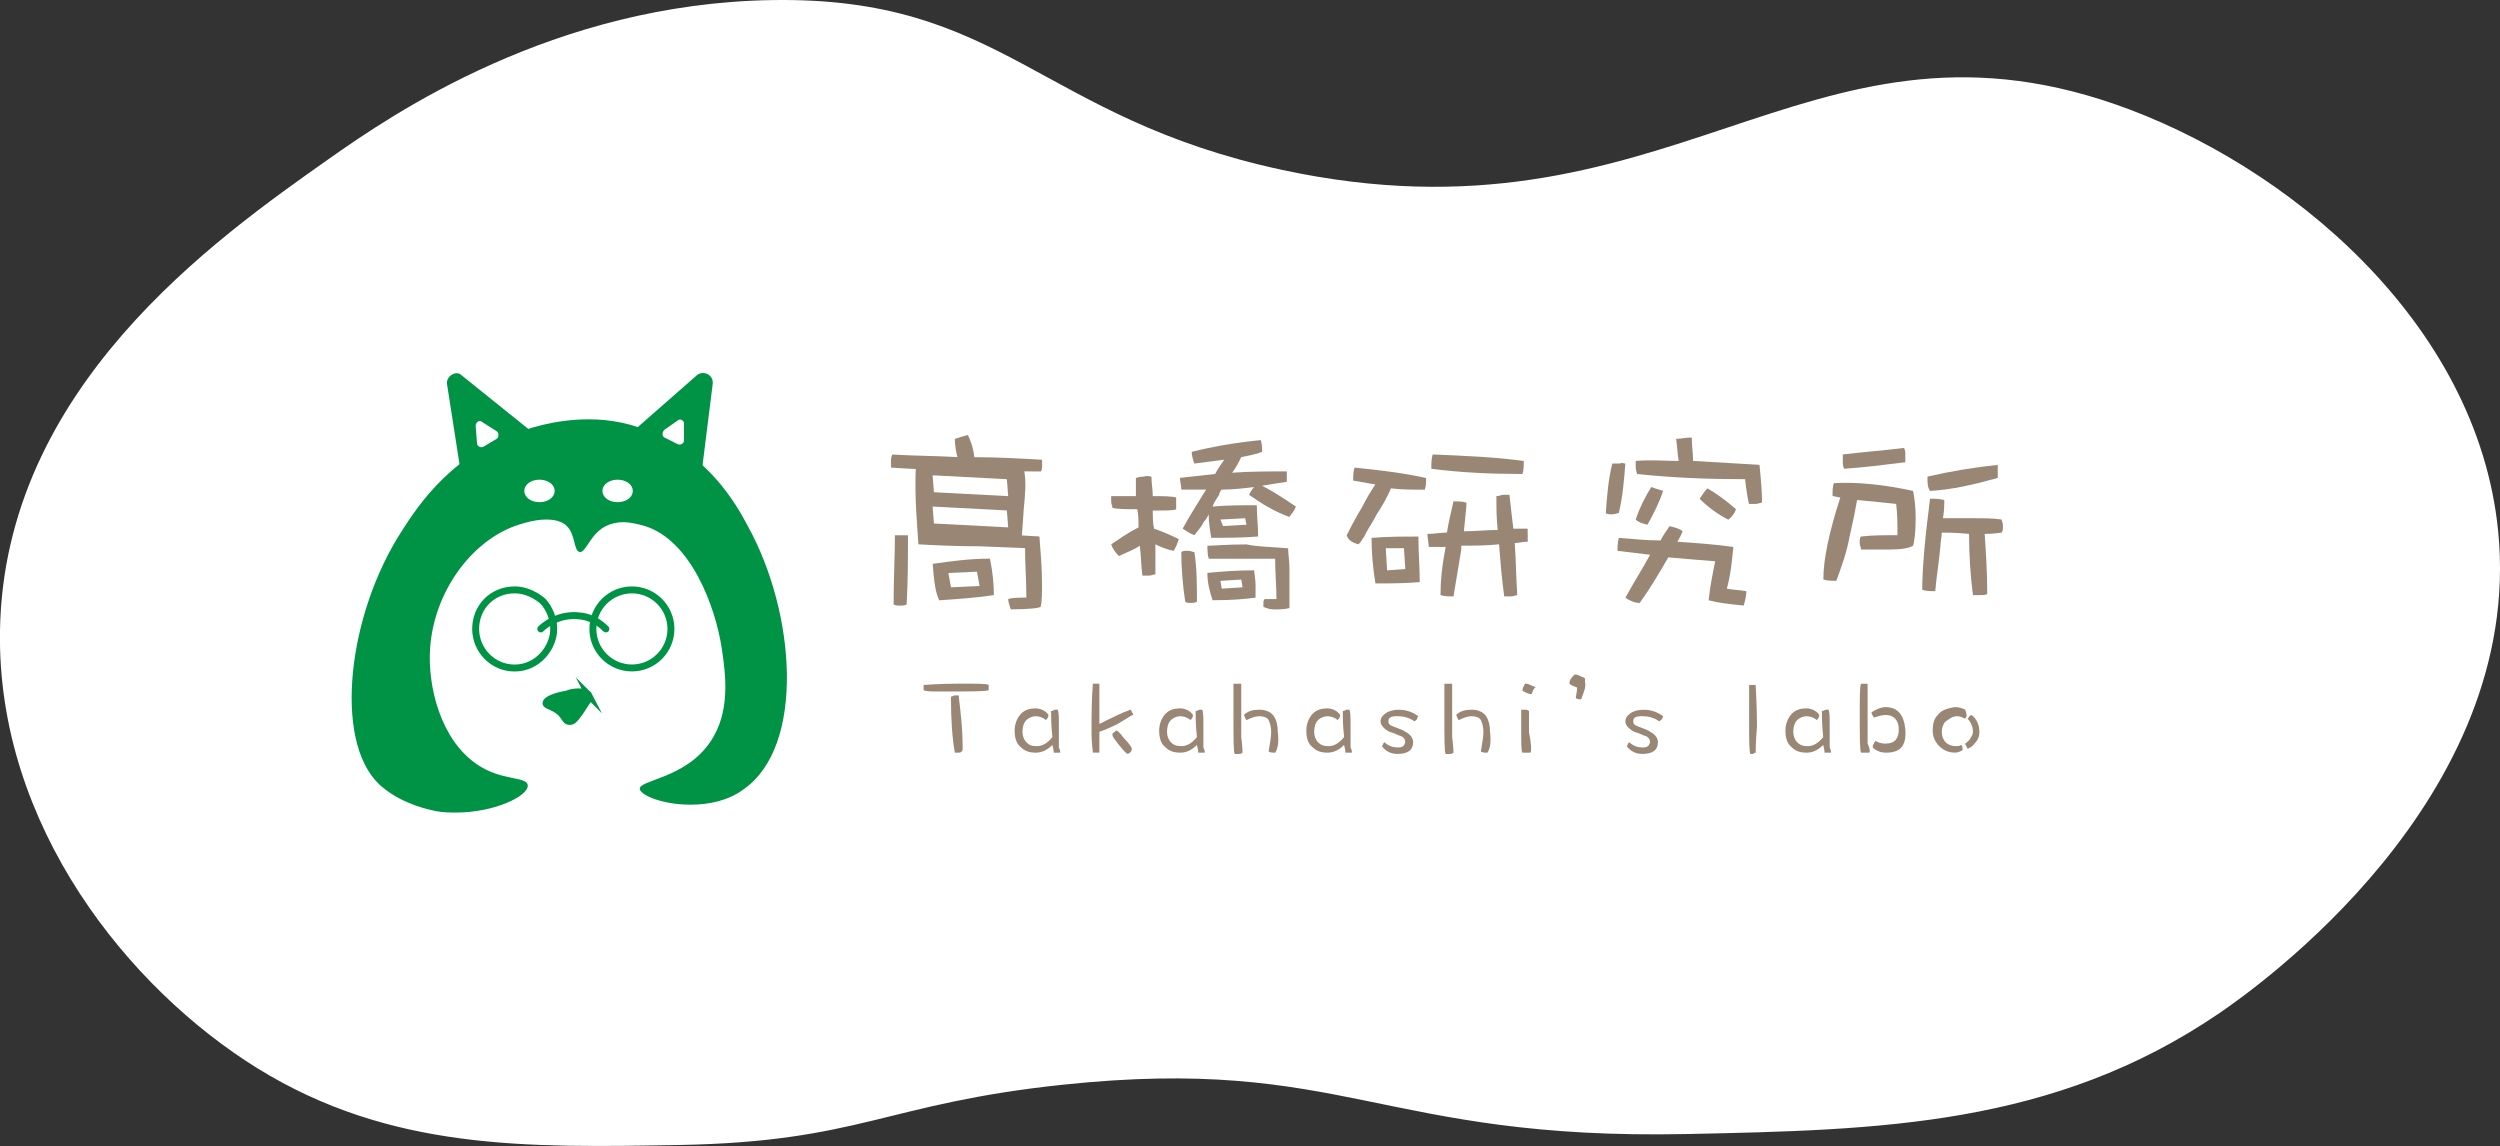 <?xml version="1.0" encoding="UTF-8"?>
<svg id="_レイヤー_1" data-name="レイヤー 1" xmlns="http://www.w3.org/2000/svg" viewBox="0 0 359.98 165.02">
  <rect x="0" y="0" width="359.98" height="165.02" fill="#333333" stroke="none"/>
  <defs>
    <style>
      .cls-1 {
        fill: none;
      }

      .cls-1, .cls-2, .cls-3 {
        stroke-linecap: round;
        stroke-miterlimit: 10;
      }

      .cls-1, .cls-3 {
        stroke: #009245;
      }

      .cls-2 {
        stroke: #fff;
      }

      .cls-2, .cls-4 {
        fill: #fff;
      }

      .cls-3, .cls-5 {
        fill: #009245;
      }

      .cls-6 {
        fill: #998675;
      }

      .cls-6, .cls-4, .cls-5 {
        stroke-width: 0px;
      }
    </style>
  </defs>
  <path class="cls-4" d="M0,90.73C.62,55.83,30.87,34.5,47.34,22.89,56.5,16.43,79.74.49,111.24.01c33.35-.5,38.29,16.9,73.36,24.45,55.64,11.99,75.13-24.96,119.9-9.47,24.59,8.51,52.24,31.26,55.22,61.53,3.79,38.6-34.88,65.77-40.23,69.42-23.86,16.24-48.95,16.77-76.52,17.35-44.22.93-49.44-11.38-89.93-7.1-25.56,2.7-29.13,8.2-55.22,8.68-22.06.4-41.65.76-60.74-11.04C18.65,142.43-.49,118.96,0,90.73Z"/>
  <g>
    <g>
      <g>
        <path class="cls-6" d="M137.86,65.82c-.19-.75-.37-1.69-.37-2.62.56-.19,1.12-.37,1.87-.56.37.75.75,1.69.94,3.19,3.37,0,6.56.19,9.75.37v.75c0,.37,0,.75-.19.94-9,0-16.31-.19-21.56-.56v-.94c0-.37,0-.56.19-.94,3.19.19,6.37.19,9.37.37ZM130.74,77.07c0,3.37,0,6.56-.19,9.94-.19.19-.56.19-.94.19s-.75,0-.94-.19c0-3.56.19-6.94.19-9.94h1.12c.37,0,.56,0,.75,0ZM147.42,73.13c-.19,3.19-.37,4.87-.37,5.25-3.56.37-8.44.37-14.81,0-.19-3.19-.56-6.56-.37-11.25,4.69-.37,10.12,0,15.56.37.37,1.87.19,3.56,0,5.62ZM149.67,77.25c.19,2.44.37,4.69.37,6.75,0,1.5,0,2.62-.19,3.37-.19.19-1.69.37-4.31.37-.19-.56-.37-1.12-.37-1.5.75-.19,1.69-.19,2.62-.19,0-2.44-.19-4.69-.19-7.12-4.69-.19-9.19-.37-13.69-.56,0-.56,0-1.31.19-1.87,4.69.19,9.94.37,15.56.75ZM143.11,85.69c-2.44.37-5.06.56-7.87.75-.56-1.12-.75-2.81-.94-5.25,2.62-.37,5.25-.75,8.25-.75.37,1.87.56,3.56.56,5.25ZM145.17,71.44l-.19-2.44-10.69-.56.19,2.44,10.69.56ZM145.17,75.94l-.19-2.44-10.69-.56.19,2.44,10.69.56ZM141.05,84.38l-.37-2.06-4.12.19.37,2.06,4.12-.19Z"/>
        <path class="cls-6" d="M165.8,68.63c0,.94.19,1.87.19,2.81,1.5,0,2.62,0,3.37.19v1.69c-.19.19-1.31.19-3.37.19,0,.94,0,1.87.19,2.62,1.12.37,2.44.94,3.56,1.5-.19.56-.37,1.12-.75,1.69-.94-.19-1.87-.56-2.62-.94v4.31c-.19,0-.56.19-.94.19h-.94c-.19-1.5-.19-3-.37-4.31-.75.56-1.87.94-3,1.5-.56-.56-.94-1.12-1.12-1.69,1.12-.75,2.44-1.69,3.94-2.44,0-.94,0-1.69-.19-2.62-1.5,0-2.81,0-3.56-.19,0-.19-.19-.56-.19-.94v-.75h3.56v-2.62c.19,0,.37-.19,1.12-.19.56-.19.94,0,1.12,0ZM181.73,65.07c-.94.37-2.06.56-3,.75-.37.75-.75,1.5-1.31,2.25,2.62-.19,5.06-.19,7.87-.19v1.5c-1.31.19-2.44.37-3.56.56,1.5.75,3.19,1.87,4.87,3-.19.56-.56.94-.94,1.5-2.06-.75-3.94-1.87-5.81-3.19.19-.37.37-.75.75-1.12-1.5.19-3.19.37-4.69.37-.19.19-.37.56-.37.75-.37.56-.75,1.12-.94,1.69,2.06-.19,4.12-.19,6.37-.19,0,1.5.19,3,.19,4.5-2.25.19-4.5.19-6.75.19-.19-1.12-.37-2.25-.37-3.37-.19.37-.37.75-.75,1.12-.19.56-.75,1.12-1.31,1.87-.56-.19-1.12-.56-1.69-.94,1.12-2.06,2.25-3.75,3.37-5.62h-3.56c0-.56-.19-1.12-.19-1.69,1.69-.19,3.37-.37,5.06-.56.37-.75.94-1.5,1.31-2.06-1.5.19-2.81.37-4.31.56-.19-.56-.37-1.12-.37-1.69,3-.75,6.19-1.31,9.94-1.69.19.56.19,1.12.19,1.69ZM171.98,79.5c.37,2.25.37,4.69.37,7.12-.19.19-.56.19-.94.19s-.56,0-.75-.19c-.37-2.44-.56-4.87-.56-7.12.19-.19.56-.19.94-.19s.75.19.94.19ZM185.48,78.94c0,.75.19,1.87.19,3v5.62c-.75.19-1.5.19-2.25.19-.56,0-1.12-.19-1.5-.37v-.56c0-.19,0-.37.19-.56h1.69c0-1.87-.19-3.75-.19-5.81h-9.56c-.19-.56-.19-1.31-.19-1.87.94,0,2.81-.19,5.62-.19,1.69.37,3.94.37,6,.56ZM180.79,84.19v1.87c-1.5.19-3.37.37-6.19.37-.37-1.12-.75-2.44-.75-3.94,2.06-.19,4.31-.37,6.75-.37,0,.56.19,1.31.19,2.06ZM176.11,75.75l3.37-.19-.19-.94-3.56.19.37.94ZM178.92,84.57l-.19-1.12-3,.19.19,1.12,3-.19Z"/>
        <path class="cls-6" d="M205.35,68.82c0,.56,0,1.12-.19,1.69-1.69,0-3.37,0-4.87-.19-.56,1.31-1.31,2.62-2.06,3.75-.56,1.12-1.12,1.87-1.5,2.62-.19.37-.37.75-.56.94-.19.37-.37.56-.56.75-.75-.19-1.5-.56-1.69-1.31.37-.75,1.12-2.25,2.25-4.12.56-1.12,1.12-2.06,1.87-3.19-1.12-.19-2.06-.37-3.19-.56,0-.56,0-1.31.19-1.87,3.56.37,6.94.75,10.31,1.5ZM204.42,83.82c-2.25.19-4.31.19-6.37.19-.37-2.25-.56-4.5-.56-6.56,2.25-.19,4.5-.19,6.75-.19,0,2.25.19,4.5.19,6.56ZM199.73,82.13l2.62-.19-.19-3h-2.62l.19,3.19ZM219.98,76.88v1.12c-.75,0-1.31.19-1.87.19.19,2.62.19,5.06.37,7.5-.19,0-.56.19-.94.19h-.94c-.37-2.62-.56-5.06-.75-7.5-1.87.19-3.56.19-5.44.19v.56c-.37,2.25-.75,4.5-1.12,6.75-.56,0-1.31,0-1.87-.19,0-1.87.19-4.12.75-6.94h-2.44c0-.56-.19-1.31-.19-1.87.94,0,1.87-.19,2.81-.19.19-1.31.56-2.81.94-4.5.56,0,1.31,0,1.87.19,0,.75-.19,2.06-.37,4.12,1.69,0,3.19-.19,4.87-.19-.19-1.69-.19-3.19-.19-4.87.37,0,.75-.19.94-.19h.94c.19,1.69.37,3.37.56,4.87h2.06v.75ZM219.41,66.38c0,.75,0,1.31-.19,1.87-4.5,0-8.81-.19-13.12-.75,0-.75,0-1.31.19-2.06,4.69.19,9,.37,13.12.94Z"/>
        <path class="cls-6" d="M234.04,66.75c-.19,2.44-.37,4.69-.94,7.12-.19,0-.56.19-.94.19s-.75,0-.94-.19c.19-2.62.37-4.87.94-7.12h1.12c.19-.19.56,0,.75,0ZM239.1,77.82c.37-.75.94-1.5,1.31-2.06.75.19,1.5.37,1.87.75-.19.56-.56,1.12-.75,1.5,2.81.19,5.44.37,8.06.75-.19,1.87-.37,3.94-.94,6,.94.19,1.87.19,2.81.37,0,.75-.19,1.31-.37,2.06-2.06-.19-3.56-.37-5.06-.75.19-1.87.56-3.75.94-5.62-2.25-.19-4.69-.37-6.75-.56-1.31,2.25-2.62,4.5-4.12,6.56-.75,0-1.5-.37-2.06-.75,1.12-2.06,2.44-4.12,3.56-6.19-1.5-.19-3.19-.37-4.69-.56,0-.56,0-1.12.19-1.87,2.25.19,4.12.37,6,.37ZM239.47,70.69c-.56,1.69-1.31,3.19-2.25,4.87-.75-.19-1.31-.37-1.69-.75.56-1.69,1.31-3.19,2.25-4.69.37.19,1.12.37,1.69.56ZM241.72,66.38c-.19-.94-.19-2.06-.37-3.19.75,0,1.31-.19,2.25-.19,0,1.12.19,2.25.19,3.37,3.19.19,6.37.37,9.56.56.19,1.87.37,3.75.37,5.44-.19,0-.56.19-.94.19h-.94c-.19-.75-.37-1.87-.56-3.56-5.25,0-10.31-.19-15.56-.75,0-.19-.19-.56-.19-.94v-.94c2.06-.19,4.12,0,6.19,0ZM249.97,73.32c-.19.56-.56,1.12-1.12,1.5-1.5-.75-3-1.87-4.12-3,.37-.56.75-1.12,1.12-1.5,1.31.75,2.62,1.69,4.12,3Z"/>
        <path class="cls-6" d="M275.47,70.69c.19.94.37,2.25.37,3.94,0,2.06-.19,3.37-.37,3.94-.56.37-1.69.56-3.56.56h-3.94c0-.37-.19-.56-.19-.94s0-.75.19-.94c1.69-.19,3.56-.19,5.25-.19,0-1.5,0-3-.19-4.5-1.69-.19-3.56-.37-5.62-.56-.19,1.12-.56,3-1.12,5.44-.37,2.06-1.12,4.12-1.87,6.19-.56,0-1.31,0-1.87-.19,0-2.81.75-6.56,2.44-11.81-.37,0-.75-.19-1.12-.19,0-.75,0-1.31.19-1.87,3.37-.19,7.12.19,11.44,1.12ZM274.35,65.44v1.12c-3,.37-6,.75-8.81.94-.19-.37-.19-.75-.19-1.12v-.94c3-.37,5.81-.56,8.81-.94.19.37.19.56.19.94ZM279.6,76.69c0,.56-.19,1.31-.19,1.87-.19,2.25-.56,4.31-.75,6.56-.56,0-1.31,0-1.87-.19,0-3,.37-7.31,1.12-13.12.75,0,1.31,0,2.06.19,0,.56,0,1.31-.19,2.62h3.94c1.87,0,3.37,0,4.5.19,0,.19.19.37.19.94,0,.37,0,.75-.19.94-.19,0-.94.19-2.44.19.19,2.81.37,5.62.37,8.62-.19.19-.56.19-1.12.19h-.94c-.37-2.81-.56-5.81-.56-8.81-1.87-.19-3.19-.19-3.94-.19ZM287.66,68.82c-3.37.94-6.56,1.69-9.75,1.87-.37-.56-.37-1.12-.37-2.06,3.19-.75,6.56-1.31,10.12-1.69v1.87Z"/>
      </g>
      <g>
        <path class="cls-6" d="M142.36,99.38c-.37.19-2.62.19-7.12.19-1.12,0-1.87,0-2.25-.19v-.75c.37,0,2.06-.19,5.25-.19,2.44,0,3.94,0,4.12.19v.75ZM138.05,108.38h-.56c-.37-2.06-.56-4.69-.56-8.06.19,0,.37-.19.56-.19h.56c0,.37.19,1.5.37,3.56.19,1.87.19,3.37.19,4.31-.19.37-.37.37-.56.37Z"/>
        <path class="cls-6" d="M152.67,108.38h-.94c0-.56-.19-.94-.19-1.12-.75.75-1.5,1.12-2.44,1.12-.75,0-1.5-.19-2.06-.75-.75-.56-.94-1.5-.94-2.44s.37-1.87.94-2.44,1.31-.75,2.06-.75,1.5.37,1.87.94c0,.37-.19.56-.37.75-.37-.37-.94-.56-1.5-.56-.37,0-.94.19-1.31.56s-.56.94-.56,1.69c0,.56.19,1.12.56,1.5s.75.56,1.5.56,1.5-.37,2.25-1.31c-.19-1.69-.19-3-.19-3.75q.19,0,.56-.19h.37c.19.19.19,1.12.19,2.44v3c.19.37.19.56.19.75Z"/>
        <path class="cls-6" d="M160.92,104.25c-1.12.56-2.06.94-2.62,1.12v3h-.94c0-.37-.19-1.31-.19-2.81,0-2.25,0-4.69.19-7.12h.94v5.81c1.87-.94,3.37-1.69,4.5-2.06,0,0,.19.19.19.37,0,0,.19.19.19.37-.19,0-.94.56-2.25,1.31ZM162.42,108.56c-.19,0-.56-.37-1.31-1.31-.56-.75-.94-1.12-.94-1.5,0-.19.37-.37.56-.56.19,0,.56.37,1.12,1.12.75.75,1.12,1.31,1.12,1.5,0,.37-.19.56-.56.75Z"/>
        <path class="cls-6" d="M173.48,108.38h-.94c0-.56-.19-.94-.19-1.12-.75.75-1.5,1.12-2.44,1.12-.75,0-1.5-.19-2.06-.75-.75-.56-.94-1.5-.94-2.44s.37-1.87.94-2.44,1.31-.75,2.06-.75,1.5.37,1.87.94c0,.37-.19.56-.37.75-.37-.37-.94-.56-1.5-.56-.37,0-.94.19-1.31.56s-.56.94-.56,1.69c0,.56.19,1.12.56,1.5.37.37.75.56,1.5.56s1.5-.37,2.25-1.31c-.19-1.69-.19-3-.19-3.75q.19,0,.56-.19h.37c.19.19.19,1.12.19,2.44v3c.19.37.19.56.19.75Z"/>
        <path class="cls-6" d="M178.92,108.38s-.19.19-.56.19h-.56c-.19-.19-.19-2.06-.19-5.81v-4.31h1.12v7.69c.19,1.5.19,2.06.19,2.25ZM183.61,108.38c-.37,0-.75,0-.94-.19.19-1.12.37-2.06.37-2.81s-.19-1.31-.37-1.69-.75-.56-1.31-.56-1.12.19-1.87.56c-.19-.19-.19-.37-.37-.75.56-.56,1.31-.75,2.25-.75s1.69.37,2.06.94.56,1.31.56,2.25c.19,1.5,0,2.44-.37,3Z"/>
        <path class="cls-6" d="M194.67,108.38h-.94c0-.56-.19-.94-.19-1.12-.75.75-1.5,1.12-2.44,1.12-.75,0-1.5-.19-2.06-.75-.75-.56-.94-1.5-.94-2.44s.37-1.87.94-2.44,1.31-.75,2.06-.75,1.5.37,1.87.94c0,.37-.19.56-.37.75-.37-.37-.94-.56-1.5-.56-.37,0-.94.19-1.31.56s-.56.94-.56,1.69c0,.56.19,1.12.56,1.5.37.37.75.56,1.5.56s1.5-.37,2.25-1.31c-.19-1.69-.19-3-.19-3.75q.19,0,.56-.19h.37c.19.19.19,1.12.19,2.44v3c.19.37.19.56.19.75Z"/>
        <path class="cls-6" d="M204.04,103.5c0,.19-.19.19-.37.37-.75-.56-1.69-.75-2.44-.75-.94,0-1.31.19-1.31.75,0,.37.19.56.75.75.94.37,1.5.56,1.69.75.75.37,1.12.94,1.12,1.5,0,1.12-.75,1.69-2.25,1.69-.94,0-1.69-.37-2.25-1.12,0,0,.19-.19.19-.37l.19-.19c.56.56,1.31.75,1.87.75.75,0,.94-.19,1.12-.75,0-.37-.19-.75-.75-.94-.19,0-.75-.37-1.5-.56-.75-.37-1.31-.94-1.31-1.5s.37-.94.94-1.31c.37-.19.94-.37,1.69-.37,1.12,0,2.06.37,2.81.94,0,0-.19.19-.19.37Z"/>
        <path class="cls-6" d="M209.29,108.38s-.19.19-.56.19h-.56c-.19-.19-.19-2.06-.19-5.81v-4.31h1.12v7.69c.19,1.5.19,2.06.19,2.25ZM214.17,108.38c-.37,0-.75,0-.94-.19.19-1.12.37-2.06.37-2.81s-.19-1.31-.37-1.69-.75-.56-1.31-.56-1.12.19-1.87.56c-.19-.19-.19-.37-.37-.75.56-.56,1.31-.75,2.25-.75s1.69.37,2.06.94.56,1.31.56,2.25c.19,1.5,0,2.44-.37,3Z"/>
        <path class="cls-6" d="M220.54,99.94c-.19,0-.37,0-.75-.19-.37-.19-.56-.19-.56-.37,0-.37.19-.56.37-.94.19,0,.37,0,.75.19.37.19.56.19.75.37-.37.19-.37.56-.56.94ZM220.35,108.38h-1.12c-.19-.19-.19-1.31-.19-3.37v-2.81h.56c.19,0,.37,0,.56.19v3c.37,1.87.37,2.81.19,3Z"/>
        <path class="cls-6" d="M227.66,100.69c-.37,0-.56,0-.75-.19,0-.37.19-.94.19-1.5-.56-.19-.94-.37-1.12-.56,0-.56.37-.94.75-1.31.19,0,.37,0,.75.19.37.19.56.19.75.37v.56c.19.56-.19,1.5-.56,2.44Z"/>
        <path class="cls-6" d="M239.29,103.5c0,.19-.19.19-.37.37-.75-.56-1.69-.75-2.44-.75-.94,0-1.31.19-1.31.75,0,.37.19.56.75.75.94.37,1.5.56,1.69.75.75.37,1.12.94,1.12,1.5,0,1.12-.75,1.69-2.25,1.69-.94,0-1.69-.37-2.25-1.12,0,0,.19-.19.19-.37l.19-.19c.56.56,1.31.75,1.87.75.75,0,.94-.19,1.12-.75,0-.37-.19-.75-.75-.94-.19,0-.75-.37-1.5-.56-.75-.37-1.31-.94-1.31-1.5s.37-.94.94-1.31c.37-.19.94-.37,1.69-.37,1.12,0,2.06.37,2.81.94,0,0,0,.19-.19.37Z"/>
        <path class="cls-6" d="M252.79,108.38c-.19,0-.37.19-.37.19h-.37c-.19-.37-.19-1.87-.19-4.69v-5.25h.94c0,.56.19,2.62.19,6-.19,2.25-.19,3.56-.19,3.75Z"/>
        <path class="cls-6" d="M263.66,108.38h-.94c0-.56-.19-.94-.19-1.12-.75.75-1.5,1.12-2.44,1.12-.75,0-1.5-.19-2.06-.75-.75-.56-.94-1.5-.94-2.44s.37-1.87.94-2.44,1.31-.75,2.06-.75,1.5.37,1.87.94c0,.37-.19.56-.37.75-.37-.37-.94-.56-1.5-.56-.37,0-.94.19-1.31.56s-.56.94-.56,1.69c0,.56.19,1.12.56,1.5.37.37.75.56,1.5.56s1.5-.37,2.25-1.31c-.19-1.69-.19-3-.19-3.75q.19,0,.56-.19h.37c.19.19.19,1.12.19,2.44v3c.19.37.19.56.19.75Z"/>
        <path class="cls-6" d="M269.1,108.38h-1.12c-.19-.37-.19-2.25-.19-5.62,0-2.44,0-3.94.19-4.31h.94v8.62c.37.75.37,1.31.19,1.31ZM271.53,108.38c-.56,0-1.31-.19-1.87-.75,0-.19,0-.37.19-.56q0-.19.19-.37c.75.37,1.12.37,1.5.37,1.31,0,1.87-.75,1.87-2.06s-.75-2.06-1.87-2.06c-.56,0-1.12.19-1.69.37-.19-.19-.37-.56-.37-.75.56-.37,1.31-.75,2.06-.75,1.69,0,2.62,1.12,2.81,3.19.19,2.44-.75,3.37-2.81,3.37Z"/>
        <path class="cls-6" d="M283.16,103.13c0,.19-.19.19-.19.37-.37-.19-.75-.37-1.12-.37-.75,0-1.12.37-1.69.75-.37.37-.56.94-.56,1.5s.19,1.12.56,1.5.94.56,1.5.56c.19,0,.56,0,.75-.19.19.19.19.56.19.75-.37.19-.56.37-1.12.37-.94,0-1.69-.37-2.25-.94s-.94-1.31-.94-2.25.19-1.69.75-2.25c.56-.75,1.5-.94,2.44-1.12.56,0,1.12.19,1.5.37.19.56.19.75.19.94ZM284.47,106.88c-.37.56-.75.75-1.12.94-.19-.19-.19-.37-.19-.37,0,0-.19-.19-.19-.37.19-.19.56-.37.75-.75.19-.37.37-.56.37-.94,0-.56-.19-1.31-.75-1.87.19-.37.37-.56.56-.56.75.56,1.12,1.5,1.12,2.44,0,.56-.19,1.12-.56,1.5Z"/>
      </g>
    </g>
    <g>
      <g>
        <path class="cls-5" d="M65.49,116.06c-.94,0-1.87,0-2.62-.19,0,0-3.94-.75-7.31-3.19-6.19-5.06-5.06-22.31,2.44-34.87,2.06-3.37,6.56-11.06,16.31-14.62,1.5-.56,5.44-2.06,10.31-2.06,3.37,0,6.56.75,9.56,1.87,7.5,3.19,10.87,9.37,12.75,12.75,6.75,12.19,8.06,30.75-.37,36.56-2.44,1.69-5.25,2.06-7.12,2.06h0c-2.81,0-5.25-.75-6-1.31.37-.19.75-.37,1.31-.56,2.25-.94,5.81-2.25,8.25-5.62,3.19-4.69,2.44-10.31,1.87-14.06-.94-5.81-4.31-16.12-11.62-18.56-.75-.19-2.06-.56-3.37-.56-1.12,0-2.06.19-3,.75-1.31.75-2.25,2.06-2.81,2.81,0,.19-.19.37-.37.37v-.37c-.19-.75-.56-2.06-1.31-2.81-.75-.75-2.06-1.31-3.56-1.31-.94,0-2.62.19-4.87.94-6.94,2.44-12.19,10.31-12.75,18.56-.37,6.19,1.69,13.87,7.12,17.62,2.06,1.31,4.31,1.87,5.62,2.25.37,0,.94.19,1.31.37-.94,1.12-4.87,3.19-9.75,3.19Z"/>
        <path class="cls-5" d="M84.8,62.26c3.19,0,6.37.56,9.19,1.87,7.12,3.19,10.5,9.19,12.19,12.37,6.37,11.44,7.87,29.81,0,35.43-2.25,1.5-4.87,1.87-6.75,1.87-1.31,0-2.44-.19-3.37-.37,2.25-.94,5.44-2.44,7.69-5.62,3.37-4.87,2.62-10.87,2.06-14.81-1.12-7.5-5.06-16.87-12.37-19.12-.75-.19-2.06-.75-3.75-.75-1.31,0-2.44.19-3.37.75s-1.69,1.31-2.25,2.06c-.19-.56-.56-1.12-1.12-1.69-.94-.94-2.44-1.5-4.31-1.5-1.5,0-3.37.37-5.25,1.12-7.12,2.62-12.75,10.69-13.5,19.31-.37,6.37,1.69,14.62,7.5,18.37,1.87,1.12,3.56,1.69,5.06,2.06-1.5.75-4.12,1.5-6.94,1.5-.94,0-1.69,0-2.44-.19,0,0-3.75-.56-6.75-3-6-4.69-4.69-21.56,2.44-33.56,1.87-3.19,6.56-10.69,15.94-14.25,1.5-.56,5.25-1.87,10.12-1.87M84.8,60.38c-5.25,0-9.19,1.5-10.69,2.06-9.94,3.56-14.62,11.44-16.87,15-7.5,12.37-9.19,30.37-2.06,36,3,2.44,6.75,3.19,7.69,3.37s1.87.19,2.81.19c5.62,0,10.5-2.44,10.31-3.94-.19-1.31-3.75-.56-7.31-3-5.25-3.56-7.12-11.25-6.75-16.69.56-8.25,6-15.37,12.19-17.62.56-.19,2.62-.94,4.5-.94,1.12,0,2.25.19,3,.94,1.31,1.31.94,3.56,1.87,3.75h0c.94,0,1.5-2.62,3.75-3.75.75-.37,1.69-.56,2.44-.56,1.31,0,2.44.37,3.19.56,6.56,2.06,10.12,11.44,11.06,17.62.56,3.75,1.31,9.19-1.69,13.5-3.56,5.25-10.31,5.44-10.12,6.75.19.94,3.37,2.25,7.31,2.25,2.62,0,5.44-.56,7.69-2.25,8.81-6.19,7.5-25.31.56-37.87-1.87-3.56-5.62-9.75-13.12-13.12-3.37-1.69-6.75-2.25-9.75-2.25h0Z"/>
      </g>
      <g>
        <path class="cls-1" d="M68.49,90.56c0-3.19,2.44-5.62,5.62-5.62,2.25,0,3.94,1.5,4.12,1.69s1.5,1.69,1.5,3.94c0,2.62-2.25,5.62-5.62,5.62-3.19,0-5.62-2.62-5.62-5.62Z"/>
        <circle class="cls-1" cx="90.99" cy="90.56" r="5.62"/>
        <path class="cls-1" d="M77.87,90.56c.37-.37,2.44-2.25,5.62-1.87,2.06.19,3.37,1.5,3.75,1.87"/>
      </g>
      <g>
        <path class="cls-5" d="M64.37,55.32l1.87,12c.19.94,1.12,1.5,2.06.94l7.5-4.31c.75-.56.94-1.69.19-2.25l-9.56-7.69c-.75-.75-2.25.19-2.06,1.31Z"/>
        <path class="cls-4" d="M68.49,61.32l.19,2.44c0,.56.56.75.94.56l1.87-1.12c.37-.19.37-.94,0-1.12l-2.06-1.31c-.37-.37-.94,0-.94.56Z"/>
      </g>
      <g>
        <path class="cls-5" d="M100.37,54.01l-9.19,8.06c-.75.56-.56,1.87.19,2.25l7.69,4.12c.94.37,1.87,0,2.06-1.12l1.5-12c.19-1.31-1.31-2.06-2.25-1.31Z"/>
        <path class="cls-4" d="M97.55,60.57l-1.87,1.31c-.37.37-.37.94,0,1.12l1.87.94c.37.19.94,0,.94-.56v-2.44c0-.37-.56-.75-.94-.37Z"/>
      </g>
      <ellipse class="cls-2" cx="88.93" cy="70.69" rx="1.69" ry="1.12"/>
      <ellipse class="cls-2" cx="77.68" cy="70.69" rx="1.69" ry="1.12"/>
      <path class="cls-3" d="M84.8,100.13c.19.37-.37.94-1.31,2.44-.94,1.31-1.12,1.31-1.5,1.31-.56,0-.56-.56-1.31-1.31-1.12-.94-2.06-.94-2.06-1.31,0-.56,1.69-1.12,3-1.31.75-.37,2.81-.56,3.19.19Z"/>
    </g>
  </g>
</svg>
